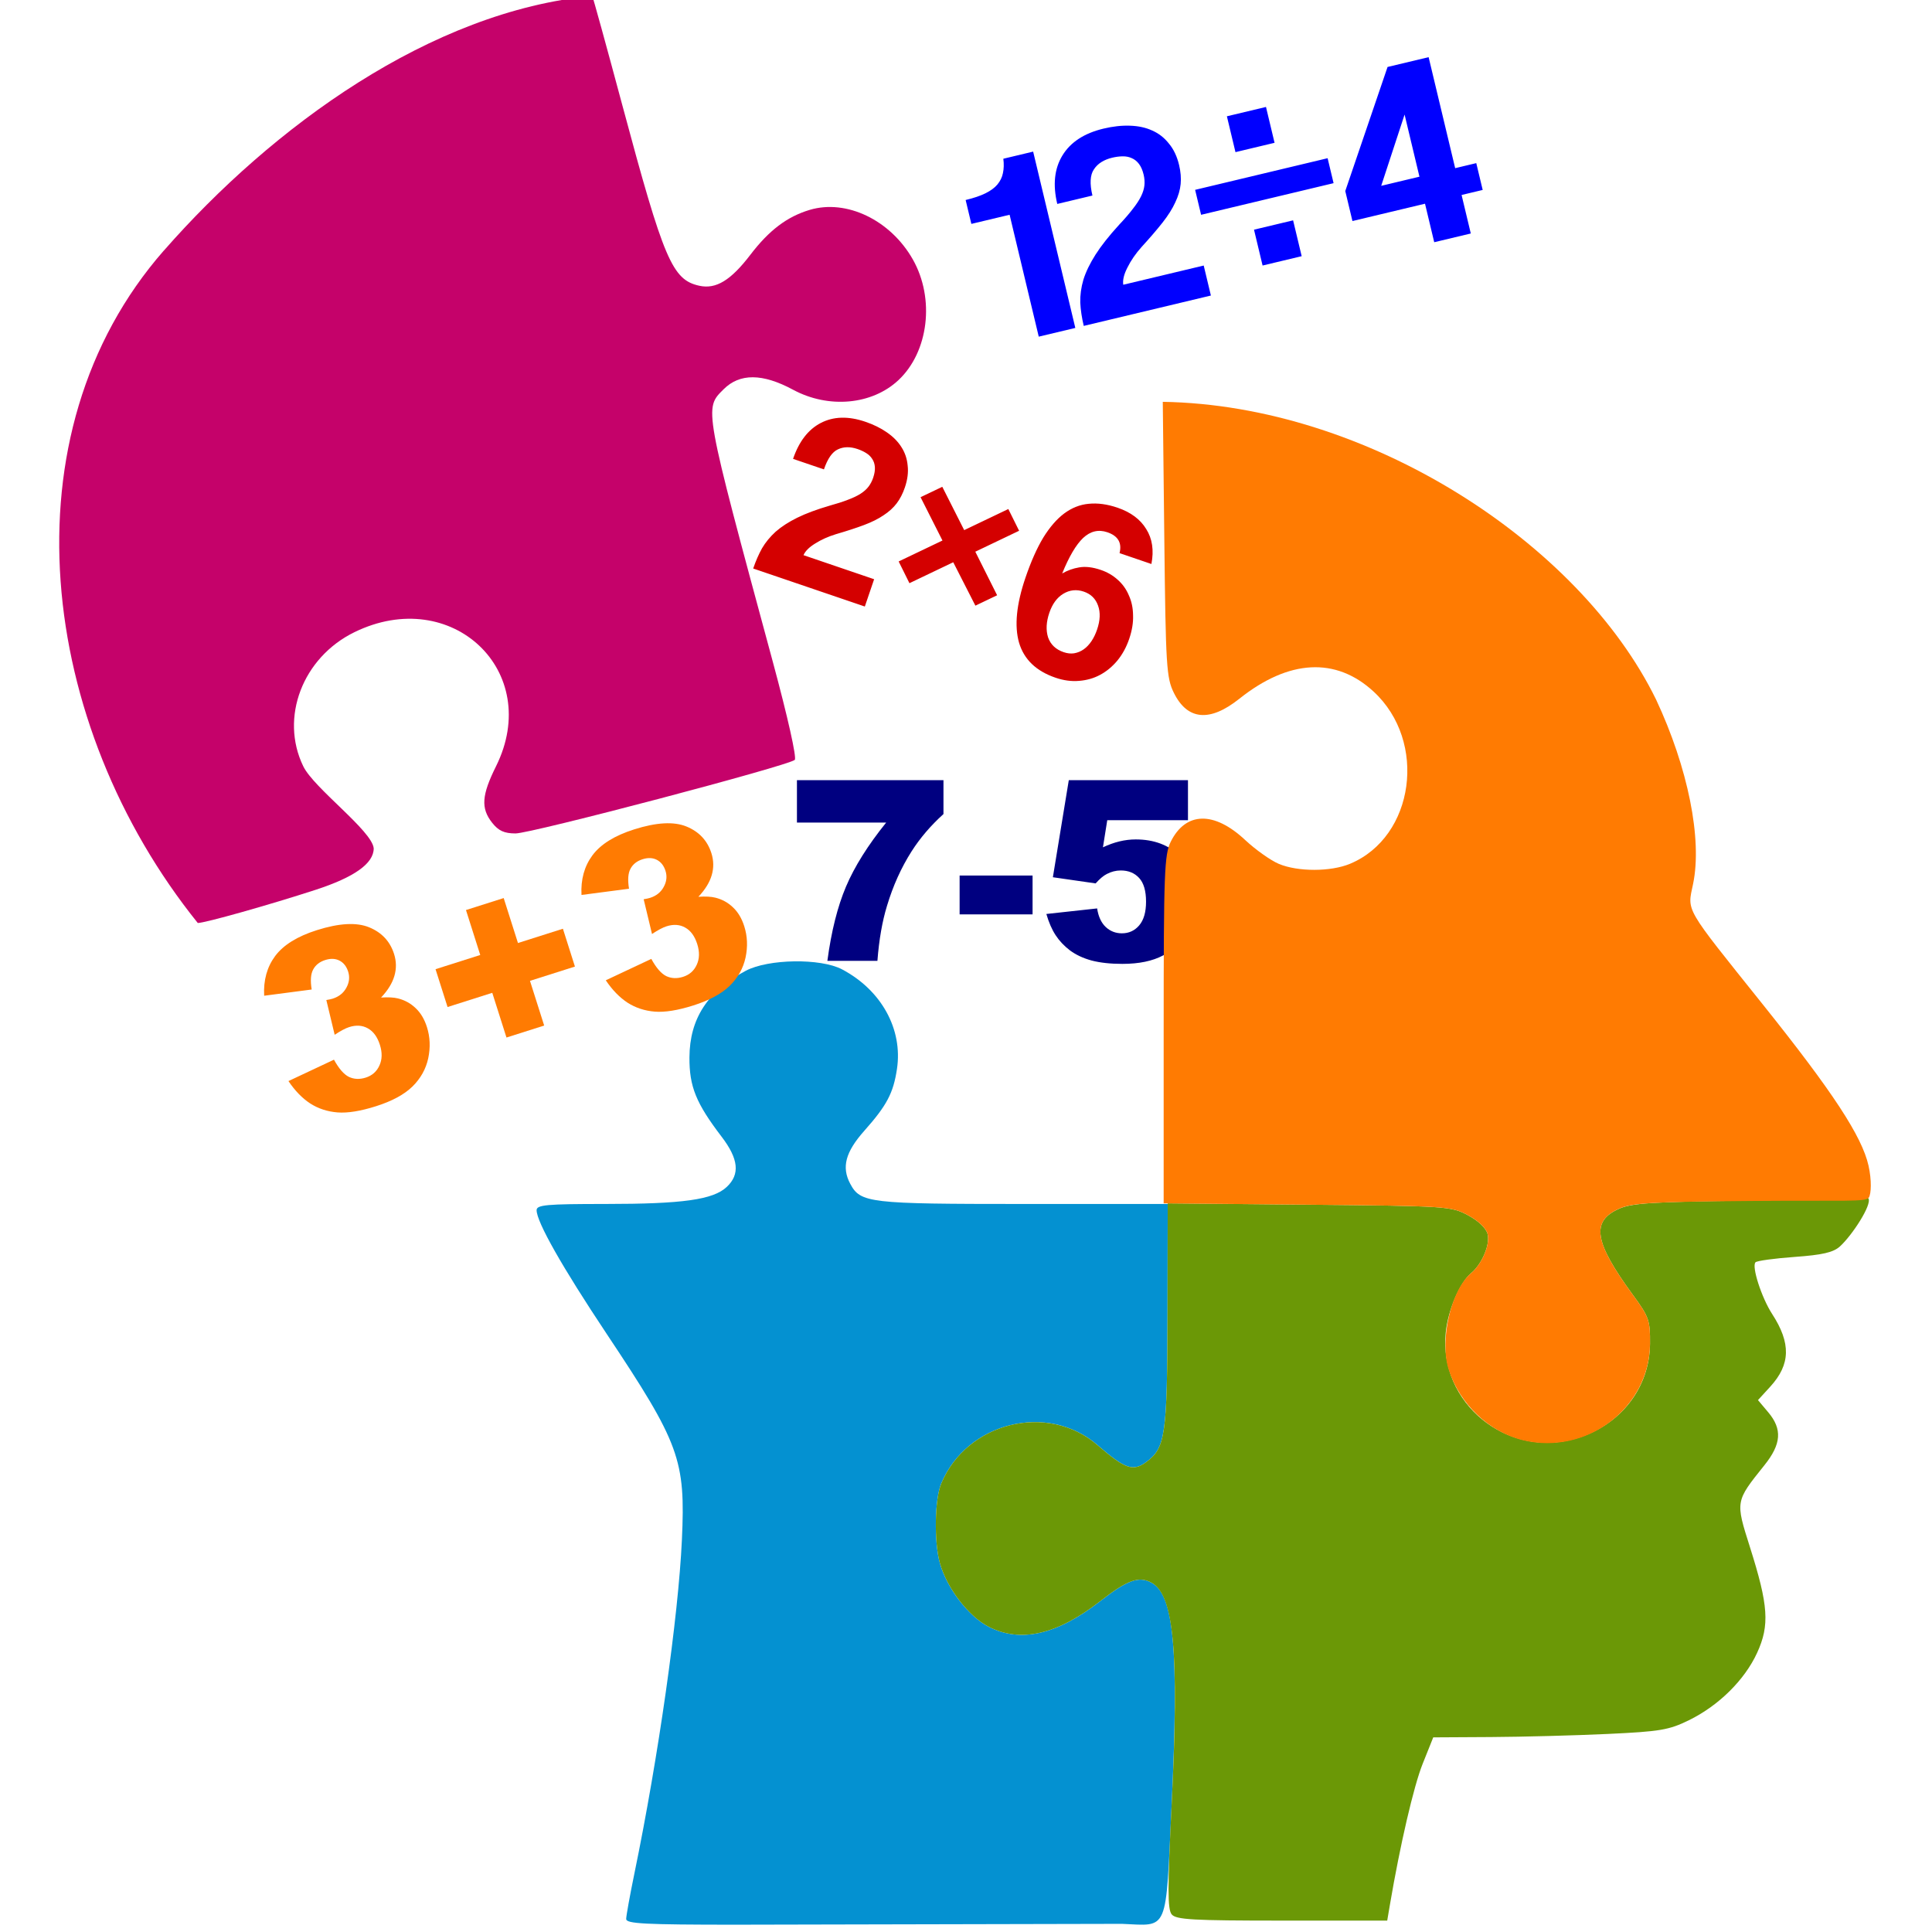<svg xmlns="http://www.w3.org/2000/svg" xmlns:xlink="http://www.w3.org/1999/xlink" xmlns:v="https://vecta.io/nano" width="24" height="24" viewBox="0 0 33.867 33.867">
  <g transform="matrix(.195 0 0 .195 7.09 -42.2)">
    <path d="M19.931 388.921c0-.28.335-2.133.744-4.118 2.153-10.448 3.944-23.034 4.265-29.965.334-7.209-.196-8.659-6.774-18.537-3.992-5.995-6.287-10.047-6.287-11.101 0-.48.879-.559 6.173-.559 6.968 0 9.697-.383 10.92-1.532 1.207-1.134 1.066-2.511-.462-4.514-2.301-3.015-2.906-4.506-2.892-7.131.018-3.477 1.638-5.969 5.063-7.786 2.021-1.073 6.73-1.143 8.651-.13 3.54 1.867 5.478 5.379 4.942 8.953-.326 2.173-.909 3.277-2.936 5.56-1.7 1.915-2.061 3.278-1.263 4.77.921 1.722 1.679 1.81 15.527 1.81h13.012l-.021 9.974c-.022 10.784-.188 11.945-1.89 13.207-1.207.895-1.907.655-4.411-1.513-4.456-3.857-11.731-2.064-14.038 3.459-.591 1.415-.658 5.232-.125 7.149.625 2.25 2.57 4.792 4.381 5.725 2.866 1.476 6.161.724 10.026-2.29 2.451-1.911 3.472-2.281 4.612-1.671 2.032 1.087 2.48 6.026 1.817 20.016-.55 11.594-.229 10.829-4.473 10.657l-34.71.076c-8.164 0-9.849-.087-9.849-.509z" fill="#0491d1"/>
    <path d="M-21.628 238.937c9.758-11.132 23.991-21.522 38.505-22.89.056.056 1.27 4.459 2.698 9.784 3.747 13.972 4.497 15.733 6.932 16.267 1.498.329 2.827-.479 4.594-2.792 1.679-2.197 3.294-3.418 5.324-4.027 3.305-.99 7.265.911 9.274 4.452 1.999 3.525 1.424 8.318-1.304 10.862-2.376 2.217-6.272 2.569-9.456.855-2.756-1.483-4.796-1.497-6.251-.043-1.756 1.756-1.816 1.423 4.42 24.479 1.348 4.982 2.17 8.656 1.977 8.836-.562.525-23.676 6.613-25.102 6.612-1.017-.001-1.531-.237-2.105-.966-1.022-1.299-.941-2.466.351-5.066 4.241-8.536-3.98-16.33-12.722-12.062-4.661 2.275-6.727 7.682-4.606 12.053.958 1.981 6.201 5.803 6.335 7.384 0 1.356-1.737 2.592-5.246 3.733-4.17 1.356-9.921 2.975-10.569 2.975-14.347-17.835-17.519-43.943-3.051-60.449z" fill="#c5026a"/>
    <path d="M68.97 388.503c-.377-.454-.376-2.371.003-10.055.669-13.541.193-18.685-1.826-19.766-1.14-.61-2.161-.24-4.612 1.671-3.866 3.014-7.16 3.767-10.026 2.29-1.81-.933-3.755-3.475-4.381-5.725-.533-1.918-.466-5.735.125-7.149 2.308-5.523 9.582-7.315 14.038-3.459 2.505 2.168 3.204 2.408 4.411 1.513 1.703-1.262 1.868-2.421 1.89-13.236l.021-10.003 12.72.121c12.39.118 12.76.142 14.27.949.945.505 1.635 1.167 1.768 1.699.236.939-.513 2.703-1.491 3.514-1.017.844-2.063 3.291-2.272 5.314-.654 6.333 5.484 11.357 11.675 9.558 4.003-1.164 6.651-4.543 6.686-8.533.018-2.097-.093-2.415-1.541-4.392-3.48-4.755-3.782-6.599-1.263-7.735 1.141-.515 2.974-.633 11.388-.735 7.776-.094 10.827-.562 11.048-.204.344.556-1.472 3.334-2.561 4.319-.593.536-1.567.762-4.062.942-1.805.13-3.392.347-3.527.482-.364.364.541 3.174 1.496 4.647 1.705 2.63 1.656 4.537-.169 6.534l-1.104 1.208.922 1.096c1.278 1.519 1.181 2.856-.348 4.763-2.617 3.265-2.609 3.218-1.294 7.367 1.659 5.235 1.78 7.008.644 9.488-1.119 2.444-3.453 4.752-6.134 6.065-1.797.88-2.584 1.013-7.321 1.234-2.919.136-7.637.261-10.485.277l-5.177.029-.951 2.376c-.806 2.014-2.026 7.269-2.953 12.723l-.233 1.373h-9.456c-8.049 0-9.525-.084-9.921-.561z" fill="#6b9806"/>
    <g transform="matrix(.762 -.242 .242 .762 -49.654 -4.179)" fill="#ff7b02">
      <use xlink:href="#B"/>
      <path d="M-53.976 386.683h5.275v-5.303h4.449v5.303h5.303v4.463h-5.303v5.275H-48.7v-5.275h-5.275z"/>
      <use xlink:href="#B" x="37.437"/>
    </g>
    <path d="M35.282 286.542h13.172v3.047q-1.717 1.551-2.869 3.357-1.396 2.194-2.205 4.886-.643 2.094-.864 4.952h-4.498q.532-3.977 1.673-6.669 1.141-2.692 3.612-5.761h-8.021zm14.624 8.574h6.558v3.49h-6.558zm9.815-8.574h10.713v3.6h-7.256l-.388 2.437q.753-.354 1.485-.532.742-.177 1.462-.177 2.437 0 3.955 1.473 1.518 1.473 1.518 3.711 0 1.573-.787 3.024-.775 1.451-2.216 2.216-1.429.764-3.667.764-1.606 0-2.759-.299-1.141-.31-1.95-.908-.798-.609-1.296-1.374-.499-.764-.831-1.905l4.564-.499q.166 1.097.775 1.673.609.565 1.451.565.942 0 1.551-.709.62-.72.62-2.138 0-1.451-.62-2.127-.62-.676-1.651-.676-.654 0-1.263.321-.454.233-.997.842l-3.844-.554z" fill="navy"/>
    <path d="M100.581 345.887c-3.076-.733-5.725-3.25-6.717-6.382-.831-2.627.225-7.151 2.017-8.639.978-.812 1.726-2.576 1.491-3.514-.133-.531-.824-1.194-1.768-1.699-1.511-.807-1.869-.831-14.453-.948l-12.903-.12.001-15.619c0-14.137.061-15.741.641-16.9 1.349-2.699 3.892-2.755 6.68-.148.94.879 2.307 1.848 3.038 2.154 1.715.716 4.667.711 6.398-.013 5.8-2.423 6.971-11.002 2.113-15.48-3.389-3.124-7.623-2.897-12.068.647-2.651 2.113-4.662 1.935-5.881-.523-.671-1.352-.736-2.396-.863-13.816l-.138-12.354c18.375.293 37.432 12.622 44.345 26.763 2.872 6.128 4.162 12.551 3.328 16.569-.524 2.523-.874 1.917 6.268 10.841 6.294 7.865 8.913 11.859 9.503 14.495.291 1.299.242 2.534.026 2.862-.278.422-2.169.239-10.682.309-8.871.074-10.635.179-11.792.703-2.518 1.141-2.217 2.983 1.263 7.738 1.448 1.978 1.559 2.295 1.541 4.392-.05 5.756-5.673 10.043-11.389 8.681z" fill="#ff7b02"/>
    <path d="M61.511 244.399v-11.594h-3.435v-2.273q1.086 0 1.819-.177.733-.177 1.187-.53.48-.379.707-.909.253-.556.328-1.288h2.678v16.773zm4.041 0q0-1.162.177-2.172.202-1.01.733-1.996.556-.985 1.541-1.996.985-1.01 2.602-2.172.909-.631 1.49-1.137.606-.505.96-.96.354-.455.505-.909.152-.455.152-.985 0-.632-.177-1.061-.177-.429-.505-.682-.303-.253-.733-.354-.429-.101-.909-.101-1.137 0-1.793.657-.657.632-.657 2.324H65.78q0-2.728 1.415-4.244 1.44-1.541 4.042-1.541 1.263 0 2.299.303 1.061.303 1.793.909.758.606 1.162 1.541.429.909.429 2.147 0 .96-.253 1.743-.253.783-.834 1.541-.556.758-1.49 1.541-.935.783-2.273 1.743-.96.707-1.617 1.541-.657.808-.707 1.465h7.224v2.854zm12.226-7.477v-2.374h11.898v2.374zm4.193-4.9v-3.41h3.511v3.41zm0 10.786v-3.41h3.511v3.41zm15.131-10.534l-3.435 5.911h3.435zm-.076 12.125v-3.663h-6.517v-2.854l6.113-10.256h3.688v10.559h1.895v2.551h-1.895v3.663z" transform="matrix(1.001 -.239 .226 .945 -59.787 30.417)" fill="#00f"/>
    <path d="M114.71 245.856q0-1.067.162-1.995.186-.928.673-1.833.51-.905 1.415-1.833.905-.928 2.39-1.995.835-.58 1.369-1.044.557-.464.882-.882.325-.418.464-.835.139-.418.139-.905 0-.58-.162-.974-.162-.394-.464-.626-.278-.232-.673-.325-.394-.093-.835-.093-1.044 0-1.647.603-.603.58-.603 2.134h-2.9q0-2.506 1.299-3.898 1.322-1.415 3.712-1.415 1.16 0 2.111.278.974.278 1.647.835.696.557 1.067 1.415.394.835.394 1.972 0 .882-.232 1.601-.232.719-.766 1.415-.51.696-1.369 1.415-.858.719-2.088 1.601-.882.65-1.485 1.415-.603.742-.65 1.346h6.635v2.622zm19.766-3.317l-3.109-3.086-3.086 3.086-1.531-1.554 3.086-3.086-3.086-3.086 1.531-1.531 3.086 3.086 3.109-3.109 1.531 1.554-3.086 3.086 3.086 3.109zm8.77 1.415q.51 0 .905-.209.418-.232.696-.626.278-.394.418-.928.139-.534.139-1.16 0-1.322-.603-2.088-.603-.789-1.601-.789-1.021 0-1.67.789-.626.766-.626 2.042 0 1.322.603 2.158.626.812 1.74.812zm1.856-10.161q-.116-1.438-1.624-1.438-1.253 0-1.879 1.206-.603 1.183-.742 3.666.534-.626 1.253-1.021.742-.418 1.902-.418.905 0 1.694.348.812.348 1.392 1.021.603.65.928 1.601.348.928.348 2.134 0 1.183-.371 2.204-.371.998-1.044 1.74-.65.719-1.601 1.137-.928.418-2.065.418-2.738 0-4.083-1.949-1.322-1.949-1.322-5.777 0-2.32.348-3.967.371-1.647 1.067-2.691.719-1.067 1.786-1.554 1.09-.51 2.529-.51 1.879 0 3.039.998 1.183.974 1.438 2.854z" transform="matrix(.957 .326 -.319 .936 0 0)" fill="#d40000"/>
  </g>
  <defs>
    <path id="B" d="M-67.942 384.645l-5.303-.95q.661-2.534 2.534-3.884 1.887-1.35 5.33-1.35 3.953 0 5.716 1.474 1.763 1.474 1.763 3.705 0 1.308-.716 2.369-.716 1.061-2.162 1.859 1.171.289 1.791.675 1.005.62 1.556 1.639.565 1.005.565 2.41 0 1.763-.923 3.388-.923 1.612-2.658 2.493-1.735.868-4.559.868-2.755 0-4.352-.647-1.584-.647-2.617-1.887-1.019-1.253-1.57-3.14l5.606-.744q.331 1.694 1.019 2.355.702.647 1.777.647 1.129 0 1.873-.826.758-.826.758-2.204 0-1.405-.73-2.176-.716-.771-1.956-.771-.661 0-1.818.331l.289-4.008q.468.069.73.069 1.102 0 1.832-.702.744-.702.744-1.667 0-.923-.551-1.474-.551-.551-1.515-.551-.992 0-1.612.606-.62.592-.84 2.094z"/>
  </defs>
</svg>